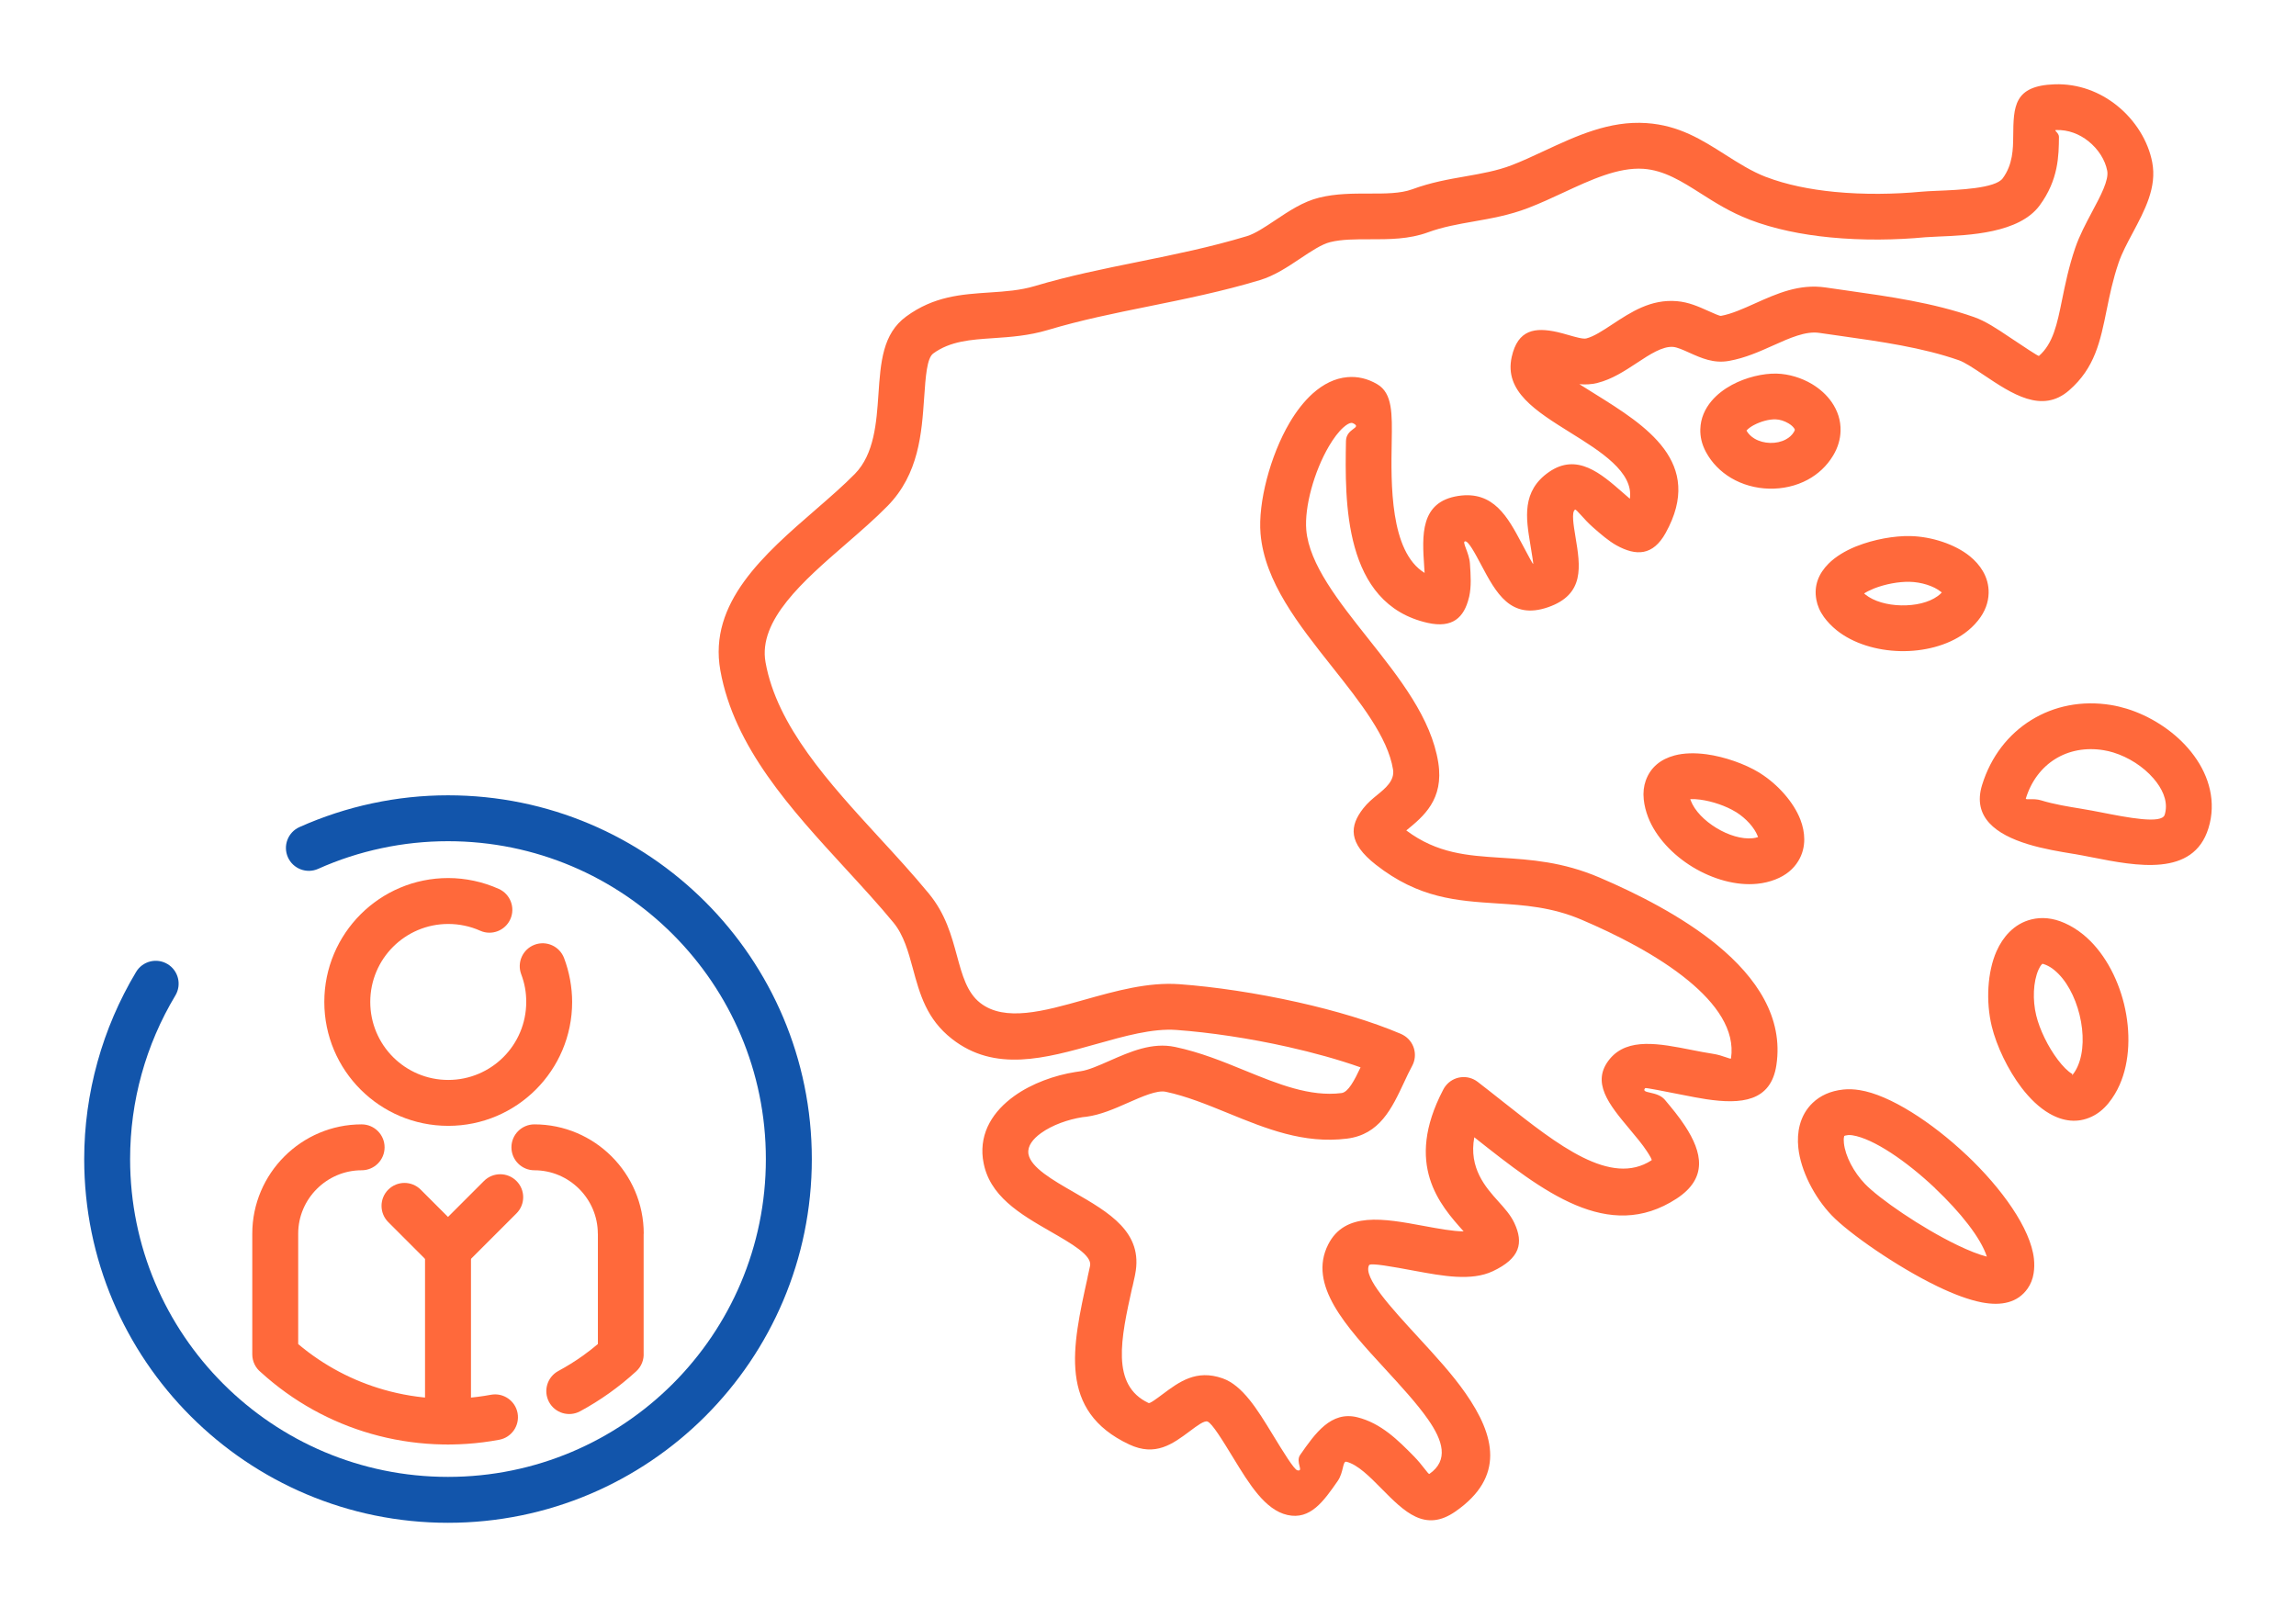 <?xml version="1.0" encoding="UTF-8"?>
<!DOCTYPE svg PUBLIC "-//W3C//DTD SVG 1.1//EN" "http://www.w3.org/Graphics/SVG/1.1/DTD/svg11.dtd">
<!-- Creator: CorelDRAW 2018 (64-Bit) -->
<svg xmlns="http://www.w3.org/2000/svg" xml:space="preserve" width="300px" height="210px" version="1.1" style="shape-rendering:geometricPrecision; text-rendering:geometricPrecision; image-rendering:optimizeQuality; fill-rule:evenodd; clip-rule:evenodd"
viewBox="0 0 6635.9 4645.2"
 xmlns:xlink="http://www.w3.org/1999/xlink">
 <defs>
  <style type="text/css">
   <![CDATA[
    .fil0 {fill:none}
    .fil2 {fill:#1255ab;fill-rule:nonzero}
    .fil1 {fill:#ff693b;fill-rule:nonzero}
   ]]>
  </style>
 </defs>
 <g id="Layer_x0020_1">
  <g id="_2811290406592">
   <rect class="fil0" width="6635.9" height="4645.2"/>
   <path class="fil1" d="M1676.5 4079.5c-32.2,17.3 -72.4,5.3 -89.7,-26.9 -17.3,-32.2 -5.2,-72.4 27,-89.7 24.4,-13.2 48.1,-27.9 70.7,-44 14.7,-10.5 29.3,-21.9 43.5,-33.9l0 -318.9 -0.2 0c0,-50.3 -20.7,-96.2 -53.9,-129.4 -33.3,-33.3 -79.1,-53.9 -129.4,-53.9 -36.7,0 -66.4,-29.7 -66.4,-66.4 0,-36.6 29.7,-66.3 66.4,-66.3 86.9,0 166,35.5 223.2,92.7 57.3,57.3 92.8,136.3 92.8,223.3l-0.3 0 0 344.8c1.2,19.2 -6,38.7 -21.2,52.8 -24.7,22.6 -50.7,43.7 -77.8,63 -27.5,19.6 -55.8,37.3 -84.7,52.8zm-631.4 -829.4c36.7,0 66.4,29.7 66.4,66.3 0,36.7 -29.7,66.4 -66.4,66.4 -50.3,0 -96.1,20.6 -129.4,53.9 -33.3,33.2 -53.9,79.1 -53.9,129.4l0 319.1c74,62.4 158.5,106.4 247.2,131.8 101,28.9 207.3,33.8 309.9,14.7 35.9,-6.6 70.4,17.2 77,53.1 6.5,36 -17.3,70.4 -53.2,77 -122.8,22.9 -249.8,17.1 -370,-17.3 -115.4,-33 -224.8,-92.3 -318.8,-177.9 -15.1,-12.1 -24.8,-30.8 -24.8,-51.7l0 -348.8c0,-87 35.5,-166 92.8,-223.3 57.2,-57.2 136.2,-92.7 223.2,-92.7z"/>
   <path class="fil1" d="M1361.2 4109.3c0,36.7 -29.8,66.4 -66.4,66.4 -36.7,0 -66.4,-29.7 -66.4,-66.4l0 -497.8c0,-36.6 29.7,-66.3 66.4,-66.3 36.6,0 66.4,29.7 66.4,66.3l0 497.8z"/>
   <path class="fil1" d="M1341.7 3564.6c25.9,25.9 25.9,67.9 0,93.8 -25.9,26 -67.9,26 -93.8,0l-125.8 -125.8c-25.9,-25.9 -25.9,-67.9 0,-93.8 25.9,-25.9 67.9,-25.9 93.8,0l125.8 125.8z"/>
   <path class="fil1" d="M1341.7 3658.4c-25.9,26 -67.9,26 -93.8,0 -25.9,-25.9 -25.9,-67.9 0,-93.8l150.9 -150.9c25.9,-25.9 67.9,-25.9 93.8,0 26,25.9 26,67.9 0,93.8l-150.9 150.9z"/>
   <path class="fil1" d="M1441.6 2569.5c33.3,14.9 48.3,54 33.4,87.4 -14.9,33.3 -54,48.3 -87.3,33.4 -14.2,-6.4 -29.4,-11.3 -45.1,-14.6 -15.1,-3.2 -30.9,-4.9 -47.1,-4.9 -62.3,0 -118.6,25.3 -159.4,66 -40.8,40.8 -66,97.2 -66,159.4 0,62.3 25.2,118.7 66,159.5 40.8,40.7 97.1,66 159.4,66 62.2,0 118.6,-25.3 159.4,-66 40.8,-40.8 66,-97.2 66,-159.5 0,-14.4 -1.2,-28 -3.5,-40.6 -2.4,-13.2 -6.1,-26.4 -11,-39.4 -12.9,-34.2 4.4,-72.4 38.6,-85.3 34.2,-12.9 72.4,4.4 85.3,38.6 7.6,20 13.3,40.9 17.3,62.3 4,22 6,43.6 6,64.4 0,98.9 -40.1,188.5 -104.9,253.3 -64.8,64.8 -154.3,104.9 -253.2,104.9 -98.9,0 -188.5,-40.1 -253.3,-104.9 -64.8,-64.8 -104.9,-154.4 -104.9,-253.3 0,-98.8 40.1,-188.4 104.9,-253.2 64.8,-64.8 154.4,-104.9 253.3,-104.9 24.8,0 49.8,2.7 74.6,8 24.3,5.2 48.3,13 71.5,23.4z"/>
   <path class="fil2" d="M919.5 2511.5c-33.4,14.9 -72.5,-0.1 -87.4,-33.4 -14.9,-33.4 0.1,-72.5 33.5,-87.4 67.8,-30.3 138.1,-53.2 209.8,-68.5 72.2,-15.5 145.8,-23.3 219.4,-23.3 580.7,0 1051.5,470.7 1051.5,1051.5 0,290.3 -117.7,553.2 -308,743.5 -190.3,190.2 -453.2,307.9 -743.5,307.9 -580.7,0 -1051.5,-470.7 -1051.5,-1051.4 0,-94.8 13,-189.2 38.4,-280.7 25.2,-91 62.7,-178.6 111.6,-260.2 18.8,-31.4 59.4,-41.6 90.8,-22.8 31.3,18.7 41.5,59.3 22.8,90.7 -42.9,71.4 -75.7,148 -97.7,227.6 -21.9,79.1 -33.2,161.6 -33.2,245.4 0,507.4 411.4,918.7 918.8,918.7 253.7,0 483.4,-102.8 649.7,-269.1 166.2,-166.2 269,-395.9 269,-649.6 0,-507.5 -411.3,-918.8 -918.7,-918.8 -65,0 -129.3,6.8 -191.9,20.2 -63.2,13.4 -124.7,33.4 -183.4,59.7z"/>
   <path class="fil1" d="M3123.3 3096.5c22,-3.1 52.4,-16.4 83.1,-30 60.9,-26.8 123.3,-54.2 189.8,-40.2 72.3,15.2 137.8,41.9 202.5,68.4 94.4,38.5 187.1,76.4 278.6,64.9 19.3,-2.4 37.2,-36.5 55,-74.3 -64.2,-22.7 -136.3,-42.6 -209.8,-59.1 -111.4,-25 -226.3,-42 -322.4,-49 -69.1,-5.1 -150.5,17.9 -230.8,40.5 -148.5,41.8 -293.8,82.6 -417.9,-14.6 -73.5,-57.5 -93,-129.5 -113.2,-204.1 -12.9,-47.3 -26.1,-96 -56,-132.2 -40.9,-49.8 -89.2,-102.3 -137.9,-155.4 -158.6,-172.7 -322.7,-351.4 -362.4,-573.7 -34.9,-195.3 126.2,-335.1 276.2,-465.1 40.4,-35.1 79.9,-69.4 112.5,-102.6 56.4,-57.3 62.7,-149.4 68.2,-229.5 6.4,-93.7 12.1,-175.6 80.1,-225.5 80.4,-58.9 159.2,-64.1 241.8,-69.6l1.4 -0.1c42.7,-2.8 86.7,-5.8 128.9,-18.5 97.2,-29.1 198.3,-49.6 301,-70.4 101.9,-20.7 205.5,-41.7 311.6,-73.7 23.8,-7.2 52.5,-26.4 81.3,-45.6 40.6,-27.1 81.2,-54.3 128,-65.8 48.2,-11.9 96.6,-11.8 144.6,-11.8 45.3,0.1 90.2,0.1 124,-12.3 54.1,-19.9 104.5,-28.8 154.6,-37.5 45.4,-8 90.6,-15.9 133,-32.2 29.7,-11.4 61.8,-26.3 93.9,-41.3 93.7,-43.6 188.4,-87.7 295.5,-80.4 94.2,6.4 159.5,47.8 227.9,91.3 37.7,23.9 76.5,48.6 117.3,64.3l0.3 0c58.9,22.7 127.4,36.3 197.7,43.2 86.1,8.4 174.2,6.8 250.8,-0.4 12.6,-1.2 27.6,-1.8 45.1,-2.6 63.9,-2.6 169.2,-6.9 190.6,-36 29.6,-40.2 30,-85.6 30.4,-121 0.8,-86.8 1.4,-146.9 119.9,-150.9 68.8,-2.3 131.1,22.3 179.7,61.2 53.3,42.6 90.6,103.1 102.2,164.3 13.8,72.2 -21.1,137.6 -56.9,204.9 -15.4,28.8 -31.1,58.2 -40.4,85.8 -16.6,48.8 -25.7,93.3 -33.9,133.8l-0.1 0.3c-18.9,93.5 -34.4,169.4 -109,234.4 -78.3,68.3 -164.9,10.3 -246.6,-44.4 -27.6,-18.5 -54.3,-36.4 -71.8,-42.6 -105.6,-36.9 -225.6,-53.9 -341.7,-70.3l-62.3 -8.9c-39,-5.7 -85.3,15 -131.8,35.9 -40.8,18.3 -81.8,36.7 -128.5,45.1 -44.5,8 -79.4,-7.7 -115.7,-24 -16.8,-7.6 -34.1,-15.4 -46,-16.4 -30.6,-2.5 -67.8,21.9 -104,45.8 -36.5,24 -72.4,47.6 -114.7,58.3 -17.9,4.5 -35.4,5.1 -52.3,3.6 14.1,8.9 29.7,18.6 45.7,28.6 145.8,90.9 316.8,197.4 203.7,401.4 -36.9,66.7 -85.9,67 -142,36 -23.4,-13.1 -45.5,-32.4 -68.5,-52.6 -26.4,-23.1 -47.9,-53.2 -51.5,-50.7 -10.5,7.3 -4.4,43.7 1.3,78.5 14.2,85.3 27.7,166.5 -79.3,203.6 -108.3,37.4 -150.1,-41.3 -193.3,-122.6 -18.1,-34.1 -36.9,-69.4 -46.5,-67.9 -9.7,1.5 12,32.8 14.1,64.2 2.3,33.8 4.4,66.2 -2.1,95.4l-0.9 3.4c-13.9,57.3 -47.2,88.8 -119.1,72.7 -244.5,-54.8 -239.2,-352.9 -236.2,-525.5 0.6,-36.8 45.1,-37.3 23.1,-50.2 -3.1,-1.9 -5.7,-2.6 -7.8,-2.4 -6.2,0.5 -14.1,5.4 -23,13.3 -14,12.5 -27.9,31.1 -41.1,53.4 -43.7,74 -71.5,177.3 -65.9,242.7 8.4,99 93.5,206.3 178.4,313.4 91.4,115.3 182.7,230.5 203.1,359.3 16.8,106.7 -43.3,155.8 -91.5,195.2l-0.9 0.8c89.5,67.1 177.6,72.7 271.6,78.8 87.7,5.6 179.6,11.5 287,57.4 106.4,45.5 238.2,111.5 340.8,195.9 113,93.2 190.9,208.7 170.2,346.3 -15.8,105.5 -101.4,113.7 -202.8,98.5 -21.8,-3.3 -44.9,-7.9 -67.8,-12.4 -54.1,-10.7 -107.3,-21.2 -108.6,-19.7 -14.2,17 34.6,7.2 56.9,33.8 20.1,24 41,49 58.7,76.3 49.4,75.8 65.7,150.3 -25,209.5 -197.4,128.5 -386.8,-21.2 -580.9,-174.6l-3.6 -2.9c-16.6,89.5 33.5,145.3 68.8,184.6 19.5,21.7 36.2,40.2 47,63.3 26.9,57.4 17.1,102 -62.5,139.4 -61.8,29 -143.8,13.9 -224.8,-1.1 -64.9,-12.1 -128.9,-23.9 -132.7,-16.4 -17.5,34.7 61.7,120.8 144.6,210.9 47.5,51.7 96.1,104.4 134.2,159.1 85.8,122.9 114.1,242 -28.6,341.6 -88.3,61.7 -147.3,2 -215.5,-67 -31.9,-32.4 -67.3,-68.3 -100,-76.4 -11.6,-2.9 -7.5,30.2 -25.5,55.9 -40.4,58 -78.8,113 -145.3,97.9 -64.5,-14.6 -110.3,-89.6 -156.1,-164.7 -30.8,-50.4 -61.5,-100.7 -74.8,-105.4 -9.3,-3.3 -30.1,12.2 -50.3,27.4 -50.6,37.7 -99.9,74.5 -175.8,38.9 -205.9,-96.7 -165.2,-280.4 -120.2,-483.5l-0.2 0 7.4 -33.8c4.7,-29.7 -53.4,-63.1 -113.7,-97.8 -88.3,-50.8 -179.6,-103.4 -195.4,-205.2l-0.9 -6 -0.1 0c-9.4,-76.8 30.4,-137.5 90.9,-181 50.6,-36.4 117.3,-60.1 177,-69.4l14.8 -2.2zm136.6 91.3c-39.6,17.5 -78.7,34.6 -119.6,40.2l-11.6 1.3c-41.4,6.5 -86.9,22.3 -120,46.1 -23.3,16.8 -39,37 -36.5,58.2l-0.1 0 0.4 2.6c7.2,38.7 69.8,74.7 130.3,109.5 103.2,59.4 202.4,116.5 178,238.1l-0.7 3.8 -7.2 32.8 -0.3 -0.1c-33,149 -62.8,283.7 47.1,335.3 3.9,1.9 21.9,-11.6 40.4,-25.4 48.1,-35.9 97.3,-72.6 173.3,-46 58.1,20.3 101.2,90.9 144.2,161.4 31.2,51.1 62.5,102.3 72.1,104.5 19.9,4.5 -6.3,-24 8,-44.5 43.3,-62.1 89.2,-127.7 165.4,-108.8 69,17.2 118.3,67.1 162.8,112.2 26.1,26.4 42.2,53.7 45.4,51.5 56.6,-39.6 38.8,-96.3 -4,-157.6 -31.9,-45.7 -78.1,-95.9 -123.3,-145.1 -114.7,-124.6 -224.2,-243.7 -165.4,-360.2 48.5,-96.1 160.8,-75.3 274.8,-54.2 43.3,8 86.9,16.1 116.8,16 -68.7,-76.5 -172,-193.2 -59.3,-409 1.9,-3.8 4.1,-7.5 6.8,-10.9 22.2,-29.1 63.7,-34.7 92.8,-12.5 19,14.5 47.5,37.1 76,59.6 156.4,123.6 308.9,244.1 426.9,167.3 1.9,-1.3 -4.7,-12.6 -13.8,-26.5 -12.4,-19.1 -31.3,-41.6 -49.4,-63.2 -59.6,-71.3 -113.8,-136.1 -56.9,-204 51.8,-61.6 143,-43.6 235.6,-25.3 21,4.1 42,8.3 62.1,11.3 29.1,4.4 51.3,17.3 52,13 12.3,-82.1 -43.4,-158.7 -123.1,-224.4 -90.4,-74.5 -210.8,-134.4 -308.7,-176.2 -86.5,-37 -166.8,-42.2 -243.4,-47.1 -117.3,-7.6 -227.2,-14.6 -351.4,-112 -80.5,-63 -76.1,-112 -36.2,-162.9 12.6,-16.1 26.3,-27.3 41.2,-39.5 22.2,-18.1 49.8,-40.7 44.8,-72.4 -14.8,-93.6 -95.4,-195.3 -176,-297 -97.5,-123 -195.2,-246.2 -207,-385.1 -7.6,-89.1 27.9,-225.6 84.1,-320.9 19.4,-32.9 42,-62.1 67,-84.5 30.1,-26.8 63.7,-43.9 100.2,-47 28.8,-2.5 57.7,3.8 86.1,20.5 44.2,26.1 43.1,84.8 41.7,166.4 -2.1,119.7 -5.6,317.5 95.1,379l-1.2 -18.3c-6,-89.5 -12.6,-187.1 98.4,-204.2 102.3,-15.7 143.4,61.8 183.4,136.9 16.2,30.6 32,60.2 33.1,59.8 1.1,-0.4 -3.5,-28.2 -8.3,-57.4 -12.4,-75 -25.5,-153.6 54.2,-208.6 81.1,-56 150.2,4.5 213.7,60.1 6.8,6 13.6,11.9 19.9,17.3 11.4,-77 -85.7,-137.5 -170.2,-190.1 -102.5,-63.9 -193.2,-120.4 -171.3,-219.6 17.8,-80.2 68.1,-86.2 131.9,-72.1 10.2,2.3 21,5.4 32.2,8.6 20.2,5.8 42.3,12.2 51.6,9.8 21.5,-5.4 47.7,-22.6 74.4,-40.2 55.3,-36.4 112.1,-73.8 187.4,-67.5 34.2,2.9 62.3,15.6 89.6,27.8 17.3,7.8 34.1,15.3 37.8,14.7 30.5,-5.5 64.3,-20.7 97.9,-35.8 64.4,-28.9 128.3,-57.5 205,-46.2 32.3,4.7 46.8,6.8 61.3,8.8 122.4,17.3 248.9,35.2 367,76.6 33.5,11.7 67.2,34.3 101.9,57.6 40.9,27.3 84.2,56.3 85.9,54.8 41,-35.8 52.5,-92 66.6,-161.4 9.3,-45.6 19.5,-95.7 38,-150.1 12.3,-36.3 30.9,-71.2 49.2,-105.6 24.7,-46.2 48.6,-91.2 43.5,-118.2 -5.9,-31.1 -25.8,-62.6 -54.5,-85.5 -25.6,-20.4 -57.9,-33.4 -93.1,-32.2 -8.3,0.3 8.2,7.9 8.1,19.8 -0.5,54.4 -1.2,124 -55.8,198.2 -59.1,80.4 -204.2,86.3 -292.2,89.9 -15.8,0.7 -29.5,1.3 -37.9,2 -84.1,8 -180.9,9.7 -275.7,0.4 -81.5,-7.9 -162,-24.1 -232.9,-51.4l0 -0.1c-55.6,-21.4 -98.9,-48.9 -140.9,-75.6 -54,-34.3 -105.5,-67 -165.7,-71.1 -72.8,-4.9 -152.2,32 -230.7,68.5 -33.6,15.6 -67.1,31.2 -102.7,44.9 -54.3,20.8 -105.7,29.8 -157.4,38.9 -44.5,7.8 -89.3,15.7 -131.7,31.3 -55.1,20.2 -112.1,20.2 -169.7,20.1 -39.6,0 -79.5,-0.1 -112.9,8.2 -24.6,6 -55.4,26.6 -86.1,47.1 -37.4,25 -74.8,49.9 -117,62.7 -107.8,32.5 -216.5,54.6 -323.6,76.3 -97.5,19.7 -193.5,39.2 -289,67.8 -55.8,16.7 -107.7,20.3 -158,23.7l-1.4 0.1c-63,4.2 -123.1,8.2 -172.3,44.2 -18.3,13.5 -22,66.7 -26.2,127.5 -7.1,102.9 -15.2,221.1 -106,313.5 -36.1,36.8 -77.8,72.9 -120.3,109.8 -122.4,106.1 -253.9,220.2 -232.2,341.8 33,184.7 183.7,348.8 329.2,507.4 48.7,52.9 96.8,105.3 142.7,161 48.5,58.9 65.4,121.1 81.8,181.5 14.5,53.3 28.4,104.7 66.6,134.6 71.2,55.8 184.7,23.9 300.7,-8.8 91.5,-25.7 184.2,-51.8 275.9,-45.1 101.1,7.4 222.8,25.5 341.6,52.1 107.6,24.1 212.8,55.2 298.2,91.6l5.7 2.9c32,17.4 43.9,57.6 26.4,89.7 -7.9,14.5 -15.5,30.6 -22.9,46.6 -35.7,76.3 -70.8,151.5 -165.1,163.4 -125.3,15.7 -233.8,-28.6 -344.4,-73.8 -59.8,-24.4 -120.4,-49.2 -179.7,-61.6 -24.9,-5.3 -67.6,13.5 -109.3,31.9zm2034.1 325.3c-50.7,-53 -89.4,-129.5 -96.4,-194.7 -2.5,-23.1 -1.3,-45.6 4.2,-66.4 6.4,-24.4 18.6,-46.2 37.2,-64 21.8,-20.8 50.9,-34.6 88.5,-38.6 14.9,-1.6 30.7,-1 47.3,1.7 87.1,13.8 208.6,92.9 308.8,187.6l0.1 -0.1c101.7,96.1 185.4,212.8 194.8,300 1.5,14.3 1.3,28.5 -0.9,42.2 -2.6,16.6 -8.5,31.2 -17.3,43.8 -28.5,40.7 -75.2,51 -132.4,40.1 -37.3,-7.1 -81.6,-23.9 -127.5,-46 -118.6,-57.1 -257.9,-154.8 -306.4,-205.6zm35.3 -208.7c4,37.6 28.4,83.8 60.6,117.5 40.6,42.4 162,126.5 268,177.6 31.7,15.2 60.9,27 84.5,32.9 -17.1,-54 -77.3,-129.2 -149.4,-197.4l0.1 -0.2 -0.1 -0.1c-83.2,-78.6 -178.1,-143.3 -238.9,-153 -4.9,-0.8 -9.2,-1 -12.6,-0.6 -6.5,0.7 -10.1,1.7 -11.3,2.8l-0.4 1.8c-1.2,4.8 -1.3,11.2 -0.5,18.7zm-240.8 -1068.5c50.3,31.9 95.8,83.4 114.9,133 7.2,18.6 11.2,37.7 11.3,56.8 0.1,22.2 -5.3,43.6 -17.2,63.1 -14,23.1 -35.7,41.6 -66.5,53.5 -16.6,6.5 -34,10.5 -51.7,12.3 -61.1,6.4 -129.4,-13.3 -187,-48.3 -57.7,-35.1 -106.7,-86.8 -128.9,-144.2 -6.4,-16.7 -10.8,-33.9 -12.6,-51.3 -2.1,-20.2 0.1,-38.3 5.8,-54.4 14,-39.2 44,-62.2 83.3,-72.7 27.1,-7.3 59.2,-7.8 92.1,-3.4 52.9,7.2 111.5,28 152.4,52.9l4.1 2.7zm-8.5 180.7c-9.4,-24.4 -33.6,-50.9 -61.3,-68.5l-3.3 -1.9c-26.6,-16.2 -65.5,-29.9 -101.1,-34.7 -10.8,-1.5 -20.8,-2 -29.1,-1.5l1.6 4.4c11.4,29.6 39.7,58.1 73.9,78.9 34.5,21 73.1,33 105.1,29.7 5.5,-0.6 10.7,-1.7 15.4,-3.3l-1.2 -3.1zm55.5 -1336.6c34.7,1 71.2,12.1 101.6,30.2 22.6,13.6 42.6,31.4 57.1,52.5 16.7,24.2 26.4,52.4 25.4,83.4 -0.7,23.3 -7.3,47.2 -21.4,70.6 -18.4,30.8 -44.1,54.1 -73.7,70.1 -33.8,18.2 -72.8,26.7 -111.5,25.7 -38.5,-0.9 -77.2,-11.4 -110.3,-31.2 -29.6,-17.8 -54.9,-42.7 -72.2,-74.8 -11.9,-22.2 -16.9,-44.3 -16.2,-66.1 0.9,-31.2 13.1,-58.4 32.5,-81.4 15.8,-18.7 36.4,-34.4 59.1,-46.6 40.1,-21.6 90,-33.6 129.6,-32.4zm33.7 143.8c-11.7,-7 -25.2,-11.3 -37.3,-11.6 -18.3,-0.6 -42.5,5.7 -63.3,16.8 -8.8,4.8 -16.1,10.1 -20.7,15.5l-0.2 0.2c5.4,9.6 13.5,17.3 22.9,23 13.3,8 29.3,12.2 45.6,12.6 16.1,0.4 32.1,-2.9 45.5,-10.2 9.5,-5.1 17.6,-12.2 23,-21.3 1.8,-3.1 2.7,-5.2 2.7,-6.4 0.1,-1 -0.7,-2.6 -2.1,-4.5 -3.5,-5.1 -9.2,-10 -16.1,-14.1zm-122.7 20.3l0.2 -0.3c-0.1,-0.3 -0.2,-0.3 -0.2,0.3zm0 0c0,0.3 0,0.2 0.1,-0.1l-0.1 0.1zm475 305.5c60.9,1.3 128.7,23.5 171.2,57.8 15.6,12.6 28.7,27.2 38.2,43.5 11.2,19.2 17.2,40.4 16.7,63.3 -0.6,27 -10.1,54 -30.8,79.6 -11.2,14 -24.3,26.2 -38.6,36.6 -49.8,36.1 -118.8,53.2 -186.1,51.7 -67.6,-1.5 -135.9,-21.8 -183.9,-60.4 -14,-11.3 -26.3,-24 -36.6,-38.1 -11.7,-16.2 -18.9,-33.1 -22,-50.4 -7.5,-40.7 6.9,-75.5 35.5,-104.1 20.1,-20.1 47.7,-36.6 78.2,-49.2l3.8 -1.4c48.7,-19.3 107.9,-30 154.4,-28.9zm88.2 161c-21.1,-17 -57.1,-28.1 -90.8,-28.8 -30.6,-0.7 -69.9,6.4 -102.6,19.3l-2.7 1.2c-10.2,4.2 -19.1,8.6 -25.9,13.2l3.5 3c24.7,19.9 63.4,30.5 103.5,31.4 40.3,0.9 79.7,-7.9 105.7,-26.8 4.6,-3.3 8.6,-6.8 11.8,-10.5l-2.5 -2zm146.9 1256c-17.3,-71.4 -12.7,-156.9 13.7,-216.7 9.4,-21.2 21.7,-40.1 37.1,-55.6 17.7,-17.9 39.1,-30.6 64.1,-36.7 29.4,-7.2 61.5,-4.6 95.8,10.6 18.8,8.3 36.7,19.5 53.4,33 57.5,46.7 99,122 118.4,201.4 19.3,79.5 17.1,165.4 -12.8,233 -8.3,19 -19.1,36.9 -32.4,53.3 -14.4,17.7 -30.6,30.5 -48.2,38.8 -41.2,19.6 -83,13.9 -122.6,-9 -29.2,-16.8 -56.6,-43.4 -80.5,-74.7 -39.4,-51.9 -72.1,-120.5 -86,-177.4zm135 -163.3c-15.3,34.8 -17.4,87 -6.4,132.2 9.9,40.4 33.7,90 62.6,128.1 14.2,18.6 28.5,33.3 41.2,40.6 2.3,1.3 -2.2,4.9 0.2,3.8l2.1 -2.6c5.2,-6.5 9.8,-14.3 13.7,-23.2 17.9,-40.5 18.4,-95.5 5.5,-148.5 -13,-53 -38.8,-101.8 -73.3,-129.8 -7.2,-5.9 -15,-10.8 -23.3,-14.4 -6.2,-2.7 -9.8,-3.7 -11.3,-3.3l-1.3 1.4c-3.3,3.3 -6.6,8.8 -9.7,15.7zm-36.4 -495.4c-1.7,5.7 21.7,-1.3 44.1,5.6 36.5,11.3 80.8,18.5 113.5,23.8l5.7 1c20.3,3.3 36.4,6.5 53.6,9.8 76.8,15.1 175.8,34.6 184.3,7.2 1.2,-3.8 2,-7.5 2.6,-11.2 5.2,-31.7 -9.7,-65.1 -35.2,-94.3 -29.7,-34.2 -72,-61.1 -115.6,-74.6 -9.4,-2.9 -18.9,-5.1 -28.1,-6.6 -52.3,-8.6 -100.9,1.1 -140,25.4 -39,24.2 -69.3,63.4 -84.9,113.9zm5.2 132.1c-90.3,-27.8 -160.7,-77.1 -131.7,-171 25.3,-82.1 76,-146.7 141.9,-187.5 65.8,-40.8 146.1,-57.4 230.7,-43.6 15.3,2.5 30.6,6.2 45.8,10.8 66.6,20.6 131.4,61.8 176.8,114 49.7,57 78,127.9 65.8,202.7 -1.6,9.6 -3.8,19.2 -6.8,28.7 -43.7,141.6 -208.4,109.3 -336.2,84.1 -19.6,-3.8 -38.3,-7.5 -49.4,-9.3l-5.8 -0.9c-36.4,-6 -85.8,-14 -131.1,-28z"/>
  </g>
 </g>
</svg>
